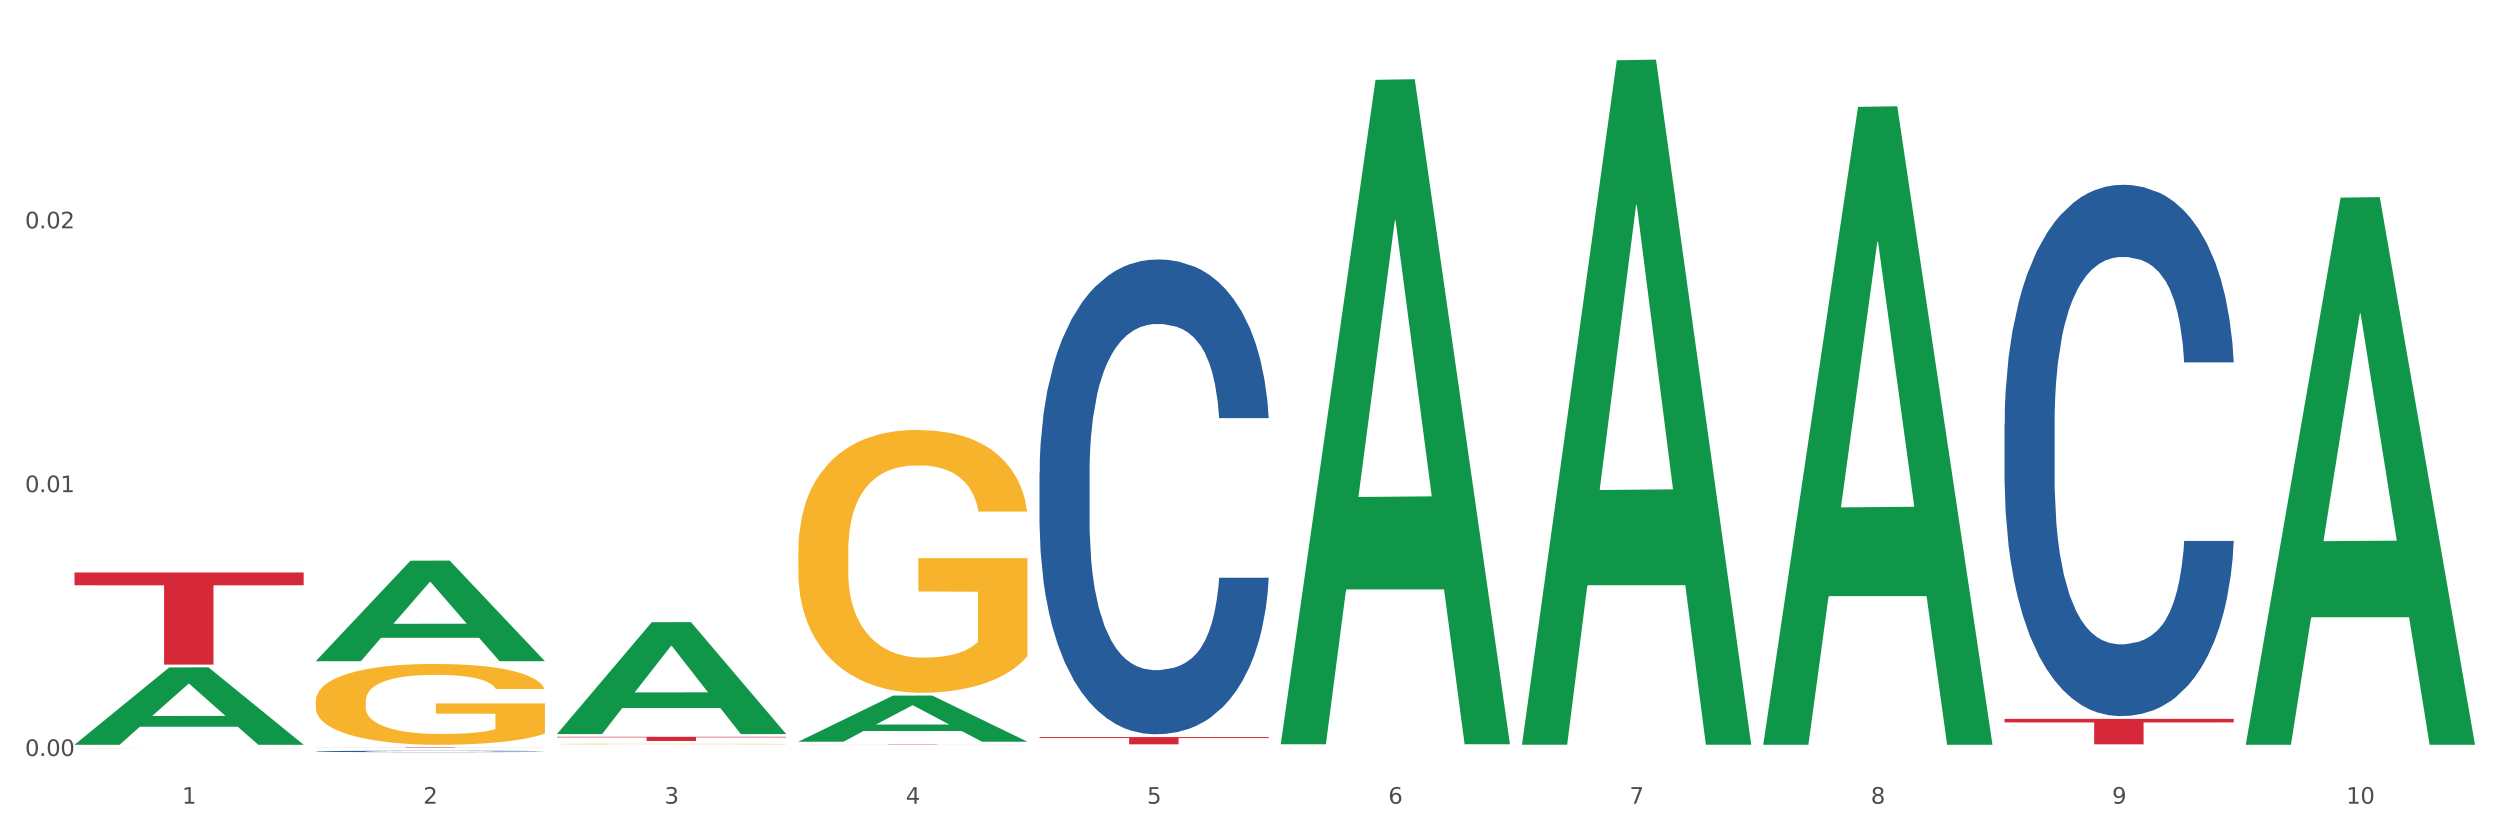 <?xml version="1.0" encoding="utf-8" standalone="no"?>
<!DOCTYPE svg PUBLIC "-//W3C//DTD SVG 1.1//EN"
  "http://www.w3.org/Graphics/SVG/1.1/DTD/svg11.dtd">
<svg xmlns:xlink="http://www.w3.org/1999/xlink" width="1080pt" height="360pt" viewBox="0 0 1080 360" xmlns="http://www.w3.org/2000/svg" version="1.1">
 <rect x="0" y="0" width="1080" height="360" fill="#333333" stroke="none"/>
 <defs>
  <style type="text/css">*{stroke-linejoin: round; stroke-linecap: butt}</style>
 </defs>
 <g id="figure_1">
  <g id="patch_1">
   <path d="M 0 360 
L 1080 360 
L 1080 0 
L 0 0 
z
" style="fill: #ffffff; stroke: #ffffff; stroke-linejoin: miter"/>
  </g>
  <g id="axes_1">
   <g id="matplotlib.axis_1">
    <g id="xtick_1">
     <g id="text_1">
      <!-- 1 -->
      <g style="fill: #4d4d4d" transform="translate(78.627 347.204) scale(0.096 -0.096)">
       <defs>
        <path id="DejaVuSans-31" d="M 794 531 
L 1825 531 
L 1825 4091 
L 703 3866 
L 703 4441 
L 1819 4666 
L 2450 4666 
L 2450 531 
L 3481 531 
L 3481 0 
L 794 0 
L 794 531 
z
" transform="scale(0.016)"/>
       </defs>
       <use xlink:href="#DejaVuSans-31"/>
      </g>
     </g>
    </g>
    <g id="xtick_2">
     <g id="text_2">
      <!-- 2 -->
      <g style="fill: #4d4d4d" transform="translate(182.851 347.204) scale(0.096 -0.096)">
       <defs>
        <path id="DejaVuSans-32" d="M 1228 531 
L 3431 531 
L 3431 0 
L 469 0 
L 469 531 
Q 828 903 1448 1529 
Q 2069 2156 2228 2338 
Q 2531 2678 2651 2914 
Q 2772 3150 2772 3378 
Q 2772 3750 2511 3984 
Q 2250 4219 1831 4219 
Q 1534 4219 1204 4116 
Q 875 4013 500 3803 
L 500 4441 
Q 881 4594 1212 4672 
Q 1544 4750 1819 4750 
Q 2544 4750 2975 4387 
Q 3406 4025 3406 3419 
Q 3406 3131 3298 2873 
Q 3191 2616 2906 2266 
Q 2828 2175 2409 1742 
Q 1991 1309 1228 531 
z
" transform="scale(0.016)"/>
       </defs>
       <use xlink:href="#DejaVuSans-32"/>
      </g>
     </g>
    </g>
    <g id="xtick_3">
     <g id="text_3">
      <!-- 3 -->
      <g style="fill: #4d4d4d" transform="translate(287.074 347.204) scale(0.096 -0.096)">
       <defs>
        <path id="DejaVuSans-33" d="M 2597 2516 
Q 3050 2419 3304 2112 
Q 3559 1806 3559 1356 
Q 3559 666 3084 287 
Q 2609 -91 1734 -91 
Q 1441 -91 1130 -33 
Q 819 25 488 141 
L 488 750 
Q 750 597 1062 519 
Q 1375 441 1716 441 
Q 2309 441 2620 675 
Q 2931 909 2931 1356 
Q 2931 1769 2642 2001 
Q 2353 2234 1838 2234 
L 1294 2234 
L 1294 2753 
L 1863 2753 
Q 2328 2753 2575 2939 
Q 2822 3125 2822 3475 
Q 2822 3834 2567 4026 
Q 2313 4219 1838 4219 
Q 1578 4219 1281 4162 
Q 984 4106 628 3988 
L 628 4550 
Q 988 4650 1302 4700 
Q 1616 4750 1894 4750 
Q 2613 4750 3031 4423 
Q 3450 4097 3450 3541 
Q 3450 3153 3228 2886 
Q 3006 2619 2597 2516 
z
" transform="scale(0.016)"/>
       </defs>
       <use xlink:href="#DejaVuSans-33"/>
      </g>
     </g>
    </g>
    <g id="xtick_4">
     <g id="text_4">
      <!-- 4 -->
      <g style="fill: #4d4d4d" transform="translate(391.298 347.204) scale(0.096 -0.096)">
       <defs>
        <path id="DejaVuSans-34" d="M 2419 4116 
L 825 1625 
L 2419 1625 
L 2419 4116 
z
M 2253 4666 
L 3047 4666 
L 3047 1625 
L 3713 1625 
L 3713 1100 
L 3047 1100 
L 3047 0 
L 2419 0 
L 2419 1100 
L 313 1100 
L 313 1709 
L 2253 4666 
z
" transform="scale(0.016)"/>
       </defs>
       <use xlink:href="#DejaVuSans-34"/>
      </g>
     </g>
    </g>
    <g id="xtick_5">
     <g id="text_5">
      <!-- 5 -->
      <g style="fill: #4d4d4d" transform="translate(495.522 347.204) scale(0.096 -0.096)">
       <defs>
        <path id="DejaVuSans-35" d="M 691 4666 
L 3169 4666 
L 3169 4134 
L 1269 4134 
L 1269 2991 
Q 1406 3038 1543 3061 
Q 1681 3084 1819 3084 
Q 2600 3084 3056 2656 
Q 3513 2228 3513 1497 
Q 3513 744 3044 326 
Q 2575 -91 1722 -91 
Q 1428 -91 1123 -41 
Q 819 9 494 109 
L 494 744 
Q 775 591 1075 516 
Q 1375 441 1709 441 
Q 2250 441 2565 725 
Q 2881 1009 2881 1497 
Q 2881 1984 2565 2268 
Q 2250 2553 1709 2553 
Q 1456 2553 1204 2497 
Q 953 2441 691 2322 
L 691 4666 
z
" transform="scale(0.016)"/>
       </defs>
       <use xlink:href="#DejaVuSans-35"/>
      </g>
     </g>
    </g>
    <g id="xtick_6">
     <g id="text_6">
      <!-- 6 -->
      <g style="fill: #4d4d4d" transform="translate(599.745 347.204) scale(0.096 -0.096)">
       <defs>
        <path id="DejaVuSans-36" d="M 2113 2584 
Q 1688 2584 1439 2293 
Q 1191 2003 1191 1497 
Q 1191 994 1439 701 
Q 1688 409 2113 409 
Q 2538 409 2786 701 
Q 3034 994 3034 1497 
Q 3034 2003 2786 2293 
Q 2538 2584 2113 2584 
z
M 3366 4563 
L 3366 3988 
Q 3128 4100 2886 4159 
Q 2644 4219 2406 4219 
Q 1781 4219 1451 3797 
Q 1122 3375 1075 2522 
Q 1259 2794 1537 2939 
Q 1816 3084 2150 3084 
Q 2853 3084 3261 2657 
Q 3669 2231 3669 1497 
Q 3669 778 3244 343 
Q 2819 -91 2113 -91 
Q 1303 -91 875 529 
Q 447 1150 447 2328 
Q 447 3434 972 4092 
Q 1497 4750 2381 4750 
Q 2619 4750 2861 4703 
Q 3103 4656 3366 4563 
z
" transform="scale(0.016)"/>
       </defs>
       <use xlink:href="#DejaVuSans-36"/>
      </g>
     </g>
    </g>
    <g id="xtick_7">
     <g id="text_7">
      <!-- 7 -->
      <g style="fill: #4d4d4d" transform="translate(703.969 347.204) scale(0.096 -0.096)">
       <defs>
        <path id="DejaVuSans-37" d="M 525 4666 
L 3525 4666 
L 3525 4397 
L 1831 0 
L 1172 0 
L 2766 4134 
L 525 4134 
L 525 4666 
z
" transform="scale(0.016)"/>
       </defs>
       <use xlink:href="#DejaVuSans-37"/>
      </g>
     </g>
    </g>
    <g id="xtick_8">
     <g id="text_8">
      <!-- 8 -->
      <g style="fill: #4d4d4d" transform="translate(808.193 347.204) scale(0.096 -0.096)">
       <defs>
        <path id="DejaVuSans-38" d="M 2034 2216 
Q 1584 2216 1326 1975 
Q 1069 1734 1069 1313 
Q 1069 891 1326 650 
Q 1584 409 2034 409 
Q 2484 409 2743 651 
Q 3003 894 3003 1313 
Q 3003 1734 2745 1975 
Q 2488 2216 2034 2216 
z
M 1403 2484 
Q 997 2584 770 2862 
Q 544 3141 544 3541 
Q 544 4100 942 4425 
Q 1341 4750 2034 4750 
Q 2731 4750 3128 4425 
Q 3525 4100 3525 3541 
Q 3525 3141 3298 2862 
Q 3072 2584 2669 2484 
Q 3125 2378 3379 2068 
Q 3634 1759 3634 1313 
Q 3634 634 3220 271 
Q 2806 -91 2034 -91 
Q 1263 -91 848 271 
Q 434 634 434 1313 
Q 434 1759 690 2068 
Q 947 2378 1403 2484 
z
M 1172 3481 
Q 1172 3119 1398 2916 
Q 1625 2713 2034 2713 
Q 2441 2713 2670 2916 
Q 2900 3119 2900 3481 
Q 2900 3844 2670 4047 
Q 2441 4250 2034 4250 
Q 1625 4250 1398 4047 
Q 1172 3844 1172 3481 
z
" transform="scale(0.016)"/>
       </defs>
       <use xlink:href="#DejaVuSans-38"/>
      </g>
     </g>
    </g>
    <g id="xtick_9">
     <g id="text_9">
      <!-- 9 -->
      <g style="fill: #4d4d4d" transform="translate(912.416 347.204) scale(0.096 -0.096)">
       <defs>
        <path id="DejaVuSans-39" d="M 703 97 
L 703 672 
Q 941 559 1184 500 
Q 1428 441 1663 441 
Q 2288 441 2617 861 
Q 2947 1281 2994 2138 
Q 2813 1869 2534 1725 
Q 2256 1581 1919 1581 
Q 1219 1581 811 2004 
Q 403 2428 403 3163 
Q 403 3881 828 4315 
Q 1253 4750 1959 4750 
Q 2769 4750 3195 4129 
Q 3622 3509 3622 2328 
Q 3622 1225 3098 567 
Q 2575 -91 1691 -91 
Q 1453 -91 1209 -44 
Q 966 3 703 97 
z
M 1959 2075 
Q 2384 2075 2632 2365 
Q 2881 2656 2881 3163 
Q 2881 3666 2632 3958 
Q 2384 4250 1959 4250 
Q 1534 4250 1286 3958 
Q 1038 3666 1038 3163 
Q 1038 2656 1286 2365 
Q 1534 2075 1959 2075 
z
" transform="scale(0.016)"/>
       </defs>
       <use xlink:href="#DejaVuSans-39"/>
      </g>
     </g>
    </g>
    <g id="xtick_10">
     <g id="text_10">
      <!-- 10 -->
      <g style="fill: #4d4d4d" transform="translate(1013.586 347.204) scale(0.096 -0.096)">
       <defs>
        <path id="DejaVuSans-30" d="M 2034 4250 
Q 1547 4250 1301 3770 
Q 1056 3291 1056 2328 
Q 1056 1369 1301 889 
Q 1547 409 2034 409 
Q 2525 409 2770 889 
Q 3016 1369 3016 2328 
Q 3016 3291 2770 3770 
Q 2525 4250 2034 4250 
z
M 2034 4750 
Q 2819 4750 3233 4129 
Q 3647 3509 3647 2328 
Q 3647 1150 3233 529 
Q 2819 -91 2034 -91 
Q 1250 -91 836 529 
Q 422 1150 422 2328 
Q 422 3509 836 4129 
Q 1250 4750 2034 4750 
z
" transform="scale(0.016)"/>
       </defs>
       <use xlink:href="#DejaVuSans-31"/>
       <use xlink:href="#DejaVuSans-30" transform="translate(63.623 0)"/>
      </g>
     </g>
    </g>
    <g id="xtick_11"/>
    <g id="xtick_12"/>
    <g id="xtick_13"/>
    <g id="xtick_14"/>
    <g id="xtick_15"/>
    <g id="xtick_16"/>
    <g id="xtick_17"/>
    <g id="xtick_18"/>
    <g id="xtick_19"/>
   </g>
   <g id="matplotlib.axis_2">
    <g id="ytick_1">
     <g id="text_11">
      <!-- 0.00 -->
      <g style="fill: #4d4d4d" transform="translate(10.8 326.588) scale(0.096 -0.096)">
       <defs>
        <path id="DejaVuSans-2e" d="M 684 794 
L 1344 794 
L 1344 0 
L 684 0 
L 684 794 
z
" transform="scale(0.016)"/>
       </defs>
       <use xlink:href="#DejaVuSans-30"/>
       <use xlink:href="#DejaVuSans-2e" transform="translate(63.623 0)"/>
       <use xlink:href="#DejaVuSans-30" transform="translate(95.41 0)"/>
       <use xlink:href="#DejaVuSans-30" transform="translate(159.033 0)"/>
      </g>
     </g>
    </g>
    <g id="ytick_2">
     <g id="text_12">
      <!-- 0.01 -->
      <g style="fill: #4d4d4d" transform="translate(10.8 212.617) scale(0.096 -0.096)">
       <use xlink:href="#DejaVuSans-30"/>
       <use xlink:href="#DejaVuSans-2e" transform="translate(63.623 0)"/>
       <use xlink:href="#DejaVuSans-30" transform="translate(95.41 0)"/>
       <use xlink:href="#DejaVuSans-31" transform="translate(159.033 0)"/>
      </g>
     </g>
    </g>
    <g id="ytick_3">
     <g id="text_13">
      <!-- 0.02 -->
      <g style="fill: #4d4d4d" transform="translate(10.8 98.646) scale(0.096 -0.096)">
       <use xlink:href="#DejaVuSans-30"/>
       <use xlink:href="#DejaVuSans-2e" transform="translate(63.623 0)"/>
       <use xlink:href="#DejaVuSans-30" transform="translate(95.41 0)"/>
       <use xlink:href="#DejaVuSans-32" transform="translate(159.033 0)"/>
      </g>
     </g>
    </g>
    <g id="ytick_4"/>
    <g id="ytick_5"/>
    <g id="ytick_6"/>
   </g>
   <g id="PolyCollection_1">
    <path d="M 32.175 321.689 
L 32.277 321.658 
L 73.107 288.319 
L 90.051 288.287 
L 131.187 321.752 
L 111.589 321.752 
L 102.709 313.959 
L 60.552 313.959 
L 60.246 314.085 
L 51.671 321.752 
L 32.175 321.752 
L 32.175 321.689 
L 65.86 309.309 
L 97.401 309.277 
L 81.783 295.42 
L 81.579 295.357 
L 81.375 295.451 
L 65.758 309.277 
L 65.86 309.309 
L 32.175 321.689 
z
" clip-path="url(#p17b45cf8b9)" style="fill: #109648"/>
    <path d="M 865.964 310.561 
L 964.976 310.561 
L 964.976 312.09 
L 926.028 312.1 
L 926.028 321.564 
L 904.677 321.564 
L 904.677 312.1 
L 865.964 312.09 
L 865.964 310.571 
L 865.964 310.561 
z
" clip-path="url(#p17b45cf8b9)" style="fill: #d62839"/>
    <path d="M 449.069 318.399 
L 548.082 318.399 
L 548.082 318.837 
L 509.134 318.84 
L 509.134 321.555 
L 487.783 321.555 
L 487.783 318.84 
L 449.069 318.837 
L 449.069 318.402 
L 449.069 318.399 
z
" clip-path="url(#p17b45cf8b9)" style="fill: #d62839"/>
    <path d="M 344.846 321.617 
L 443.858 321.617 
L 443.858 321.636 
L 404.91 321.636 
L 404.91 321.752 
L 383.559 321.752 
L 383.559 321.636 
L 344.846 321.636 
L 344.846 321.618 
L 344.846 321.617 
z
" clip-path="url(#p17b45cf8b9)" style="fill: #d62839"/>
    <path d="M 240.622 318.305 
L 339.635 318.305 
L 339.635 318.556 
L 300.687 318.558 
L 300.687 320.111 
L 279.336 320.111 
L 279.336 318.558 
L 240.622 318.556 
L 240.622 318.307 
L 240.622 318.305 
z
" clip-path="url(#p17b45cf8b9)" style="fill: #d62839"/>
    <path d="M 136.399 322.941 
L 235.411 322.941 
L 235.411 322.966 
L 196.463 322.967 
L 196.463 323.127 
L 175.112 323.127 
L 175.112 322.967 
L 136.399 322.966 
L 136.399 322.941 
L 136.399 322.941 
z
" clip-path="url(#p17b45cf8b9)" style="fill: #d62839"/>
    <path d="M 32.175 247.313 
L 131.187 247.313 
L 131.187 252.842 
L 92.239 252.879 
L 92.239 287.098 
L 70.888 287.098 
L 70.888 252.879 
L 32.175 252.842 
L 32.175 247.35 
L 32.175 247.313 
z
" clip-path="url(#p17b45cf8b9)" style="fill: #d62839"/>
    <path d="M 240.622 321.426 
L 240.739 321.426 
L 240.739 321.417 
L 240.973 321.409 
L 242.142 321.39 
L 243.895 321.375 
L 245.181 321.367 
L 246.467 321.36 
L 247.987 321.353 
L 249.857 321.346 
L 253.247 321.336 
L 255.351 321.331 
L 257.923 321.325 
L 262.599 321.317 
L 265.989 321.313 
L 269.496 321.309 
L 275.224 321.305 
L 278.965 321.303 
L 282.939 321.301 
L 287.732 321.3 
L 291.356 321.3 
L 299.305 321.301 
L 306.085 321.303 
L 309.358 321.305 
L 313.566 321.308 
L 315.788 321.31 
L 319.411 321.314 
L 323.152 321.319 
L 325.724 321.323 
L 329.581 321.332 
L 332.504 321.34 
L 335.193 321.351 
L 336.595 321.358 
L 337.647 321.365 
L 338.583 321.372 
L 339.518 321.384 
L 318.476 321.384 
L 317.658 321.376 
L 316.372 321.368 
L 314.502 321.36 
L 312.865 321.355 
L 310.06 321.348 
L 307.488 321.344 
L 304.799 321.341 
L 301.526 321.339 
L 298.954 321.338 
L 295.33 321.337 
L 288.2 321.337 
L 283.407 321.339 
L 280.134 321.341 
L 278.03 321.344 
L 276.159 321.346 
L 274.055 321.35 
L 271.6 321.355 
L 269.847 321.36 
L 268.093 321.366 
L 266.69 321.372 
L 265.405 321.379 
L 264.352 321.386 
L 263.534 321.394 
L 262.833 321.403 
L 262.248 321.419 
L 262.248 321.453 
L 262.482 321.461 
L 263.067 321.471 
L 263.768 321.478 
L 264.937 321.488 
L 265.989 321.494 
L 267.976 321.503 
L 270.197 321.51 
L 271.951 321.515 
L 273.704 321.519 
L 276.744 321.525 
L 280.134 321.529 
L 283.056 321.532 
L 287.031 321.534 
L 289.719 321.535 
L 292.057 321.536 
L 297.785 321.536 
L 301.877 321.535 
L 306.436 321.533 
L 309.943 321.531 
L 312.865 321.528 
L 316.138 321.524 
L 318.242 321.52 
L 318.242 321.468 
L 292.525 321.467 
L 292.525 321.433 
L 339.635 321.433 
L 339.635 321.534 
L 337.647 321.539 
L 335.426 321.544 
L 333.088 321.548 
L 329.581 321.554 
L 325.373 321.559 
L 321.632 321.562 
L 317.658 321.565 
L 312.982 321.568 
L 306.903 321.57 
L 303.163 321.571 
L 298.487 321.572 
L 292.992 321.572 
L 288.2 321.572 
L 283.524 321.571 
L 278.614 321.568 
L 273.821 321.565 
L 270.197 321.562 
L 266.574 321.558 
L 262.716 321.553 
L 259.677 321.548 
L 257.339 321.543 
L 254.767 321.537 
L 251.961 321.53 
L 249.857 321.523 
L 247.987 321.516 
L 246 321.507 
L 244.597 321.5 
L 243.194 321.49 
L 242.376 321.483 
L 241.441 321.472 
L 240.739 321.456 
L 240.622 321.426 
z
" clip-path="url(#p17b45cf8b9)" style="fill: #f7b32b"/>
    <path d="M 136.399 302.97 
L 136.516 302.938 
L 136.516 301.79 
L 136.749 300.801 
L 137.918 298.41 
L 139.672 296.432 
L 140.958 295.38 
L 142.244 294.519 
L 143.763 293.658 
L 145.634 292.765 
L 149.024 291.458 
L 151.128 290.788 
L 153.699 290.087 
L 158.375 289.066 
L 161.765 288.492 
L 165.272 288.014 
L 171 287.44 
L 174.741 287.185 
L 178.716 286.994 
L 183.508 286.866 
L 187.132 286.834 
L 195.081 286.93 
L 201.861 287.217 
L 205.135 287.44 
L 209.343 287.823 
L 211.564 288.078 
L 215.188 288.588 
L 218.928 289.258 
L 221.5 289.832 
L 225.358 290.916 
L 228.28 292 
L 230.969 293.339 
L 232.372 294.264 
L 233.424 295.125 
L 234.359 296.114 
L 235.294 297.676 
L 214.253 297.676 
L 213.434 296.56 
L 212.148 295.508 
L 210.278 294.487 
L 208.641 293.85 
L 205.836 293.052 
L 203.264 292.542 
L 200.576 292.159 
L 197.302 291.841 
L 194.731 291.681 
L 191.107 291.554 
L 183.976 291.585 
L 179.183 291.841 
L 175.91 292.159 
L 173.806 292.446 
L 171.936 292.765 
L 169.831 293.212 
L 167.377 293.881 
L 165.623 294.487 
L 163.87 295.253 
L 162.467 296.018 
L 161.181 296.911 
L 160.129 297.867 
L 159.311 298.856 
L 158.609 300.068 
L 158.025 302.077 
L 158.025 306.445 
L 158.259 307.434 
L 158.843 308.741 
L 159.544 309.73 
L 160.713 310.91 
L 161.765 311.707 
L 163.753 312.855 
L 165.974 313.812 
L 167.727 314.418 
L 169.481 314.928 
L 172.52 315.629 
L 175.91 316.203 
L 178.833 316.554 
L 182.807 316.873 
L 185.496 317 
L 187.834 317.064 
L 193.562 317.064 
L 197.653 316.969 
L 202.212 316.745 
L 205.719 316.458 
L 208.641 316.108 
L 211.915 315.534 
L 214.019 314.992 
L 214.019 308.327 
L 188.301 308.295 
L 188.301 303.862 
L 235.411 303.862 
L 235.411 316.873 
L 233.424 317.543 
L 231.203 318.148 
L 228.865 318.691 
L 225.358 319.36 
L 221.15 319.998 
L 217.409 320.444 
L 213.434 320.827 
L 208.758 321.178 
L 202.68 321.497 
L 198.939 321.624 
L 194.263 321.72 
L 188.769 321.752 
L 183.976 321.688 
L 179.3 321.529 
L 174.39 321.242 
L 169.598 320.827 
L 165.974 320.413 
L 162.35 319.902 
L 158.492 319.233 
L 155.453 318.595 
L 153.115 318.021 
L 150.543 317.287 
L 147.738 316.331 
L 145.634 315.47 
L 143.763 314.577 
L 141.776 313.429 
L 140.373 312.44 
L 138.97 311.197 
L 138.152 310.272 
L 137.217 308.837 
L 136.516 306.828 
L 136.399 302.97 
z
" clip-path="url(#p17b45cf8b9)" style="fill: #f7b32b"/>
    <path d="M 32.175 323.416 
L 32.292 323.416 
L 32.292 323.414 
L 32.526 323.412 
L 33.695 323.407 
L 35.448 323.403 
L 36.734 323.401 
L 38.02 323.399 
L 39.54 323.398 
L 41.41 323.396 
L 44.8 323.393 
L 46.904 323.392 
L 49.476 323.39 
L 54.152 323.388 
L 57.542 323.387 
L 61.049 323.386 
L 66.777 323.385 
L 70.517 323.385 
L 74.492 323.384 
L 79.285 323.384 
L 82.909 323.384 
L 90.858 323.384 
L 97.638 323.385 
L 100.911 323.385 
L 105.119 323.386 
L 107.34 323.386 
L 110.964 323.387 
L 114.705 323.389 
L 117.277 323.39 
L 121.134 323.392 
L 124.057 323.394 
L 126.745 323.397 
L 128.148 323.399 
L 129.2 323.401 
L 130.135 323.403 
L 131.071 323.406 
L 110.029 323.406 
L 109.211 323.403 
L 107.925 323.401 
L 106.054 323.399 
L 104.418 323.398 
L 101.612 323.396 
L 99.041 323.395 
L 96.352 323.395 
L 93.079 323.394 
L 90.507 323.394 
L 86.883 323.393 
L 79.752 323.393 
L 74.96 323.394 
L 71.686 323.395 
L 69.582 323.395 
L 67.712 323.396 
L 65.608 323.397 
L 63.153 323.398 
L 61.399 323.399 
L 59.646 323.401 
L 58.243 323.402 
L 56.957 323.404 
L 55.905 323.406 
L 55.087 323.408 
L 54.386 323.41 
L 53.801 323.414 
L 53.801 323.423 
L 54.035 323.425 
L 54.619 323.428 
L 55.321 323.43 
L 56.49 323.432 
L 57.542 323.434 
L 59.529 323.436 
L 61.75 323.438 
L 63.504 323.439 
L 65.257 323.44 
L 68.296 323.442 
L 71.686 323.443 
L 74.609 323.443 
L 78.583 323.444 
L 81.272 323.444 
L 83.61 323.444 
L 89.338 323.444 
L 93.429 323.444 
L 97.988 323.444 
L 101.495 323.443 
L 104.418 323.442 
L 107.691 323.441 
L 109.795 323.44 
L 109.795 323.427 
L 84.078 323.427 
L 84.078 323.418 
L 131.187 323.418 
L 131.187 323.444 
L 129.2 323.445 
L 126.979 323.447 
L 124.641 323.448 
L 121.134 323.449 
L 116.926 323.45 
L 113.185 323.451 
L 109.211 323.452 
L 104.535 323.453 
L 98.456 323.453 
L 94.715 323.454 
L 90.039 323.454 
L 84.545 323.454 
L 79.752 323.454 
L 75.076 323.453 
L 70.167 323.453 
L 65.374 323.452 
L 61.75 323.451 
L 58.126 323.45 
L 54.269 323.449 
L 51.229 323.447 
L 48.891 323.446 
L 46.32 323.445 
L 43.514 323.443 
L 41.41 323.441 
L 39.54 323.439 
L 37.552 323.437 
L 36.15 323.435 
L 34.747 323.433 
L 33.928 323.431 
L 32.993 323.428 
L 32.292 323.424 
L 32.175 323.416 
z
" clip-path="url(#p17b45cf8b9)" style="fill: #f7b32b"/>
    <path d="M 865.964 182.962 
L 866.081 182.753 
L 866.081 176.883 
L 866.432 168.917 
L 867.719 154.242 
L 869.358 143.132 
L 872.167 130.134 
L 873.688 124.684 
L 875.678 118.604 
L 879.774 108.752 
L 884.456 100.366 
L 887.733 95.754 
L 890.19 92.819 
L 895.691 87.578 
L 898.851 85.272 
L 902.128 83.386 
L 904.937 82.128 
L 909.618 80.66 
L 913.364 80.032 
L 917.694 79.822 
L 921.322 80.032 
L 926.12 80.87 
L 933.143 83.386 
L 935.834 84.853 
L 939.463 87.369 
L 943.208 90.723 
L 946.251 94.077 
L 949.762 98.899 
L 953.39 105.188 
L 956.901 113.154 
L 959.359 120.491 
L 961.348 128.248 
L 963.104 137.681 
L 964.391 147.953 
L 964.976 156.548 
L 943.559 156.548 
L 942.974 148.792 
L 941.803 140.406 
L 940.633 134.746 
L 939.346 130.134 
L 937.356 124.893 
L 935.6 121.539 
L 932.674 117.556 
L 929.983 115.041 
L 927.759 113.573 
L 925.067 112.315 
L 919.332 111.058 
L 915.236 111.058 
L 912.661 111.477 
L 909.501 112.525 
L 906.81 113.992 
L 903.65 116.508 
L 901.192 119.233 
L 898.734 122.797 
L 897.33 125.313 
L 895.223 129.925 
L 893.819 133.698 
L 891.946 140.197 
L 890.893 144.809 
L 889.02 156.758 
L 888.201 165.563 
L 887.85 171.642 
L 887.616 178.35 
L 887.616 211.053 
L 888.318 225.728 
L 888.903 232.017 
L 889.839 239.144 
L 891.595 248.368 
L 894.17 257.383 
L 896.861 263.881 
L 899.085 267.864 
L 901.192 270.799 
L 903.298 273.105 
L 905.873 275.202 
L 907.98 276.459 
L 911.14 277.717 
L 914.885 278.346 
L 917.811 278.346 
L 923.78 277.298 
L 926.472 276.25 
L 929.046 274.782 
L 931.855 272.476 
L 934.079 269.961 
L 935.366 268.074 
L 937.473 264.091 
L 939.111 259.898 
L 940.516 255.077 
L 941.452 250.884 
L 942.505 244.595 
L 943.325 237.467 
L 943.559 233.694 
L 964.976 233.694 
L 964.508 241.241 
L 963.689 248.578 
L 962.05 258.431 
L 960.763 264.091 
L 958.773 271.009 
L 956.667 276.879 
L 953.741 283.377 
L 951.049 288.199 
L 948.24 292.392 
L 945.197 296.165 
L 939.697 301.406 
L 937.707 302.873 
L 933.494 305.389 
L 930.217 306.856 
L 925.418 308.324 
L 920.503 309.162 
L 915.353 309.372 
L 910.789 308.953 
L 905.756 307.695 
L 902.596 306.437 
L 899.085 304.551 
L 894.989 301.616 
L 891.127 298.052 
L 887.499 293.859 
L 884.105 289.038 
L 880.945 283.587 
L 876.848 274.573 
L 873.805 265.768 
L 871.582 257.592 
L 870.06 250.674 
L 868.539 241.87 
L 867.719 235.79 
L 866.432 221.116 
L 865.964 207.49 
L 865.964 182.962 
z
" clip-path="url(#p17b45cf8b9)" style="fill: #255c99"/>
    <path d="M 449.069 204.246 
L 449.187 204.059 
L 449.187 198.813 
L 449.538 191.695 
L 450.825 178.581 
L 452.464 168.652 
L 455.272 157.037 
L 456.794 152.167 
L 458.783 146.734 
L 462.88 137.929 
L 467.561 130.436 
L 470.838 126.314 
L 473.296 123.691 
L 478.797 119.008 
L 481.957 116.947 
L 485.234 115.261 
L 488.042 114.137 
L 492.724 112.826 
L 496.469 112.264 
L 500.799 112.077 
L 504.427 112.264 
L 509.226 113.013 
L 516.248 115.261 
L 518.94 116.573 
L 522.568 118.821 
L 526.313 121.818 
L 529.356 124.815 
L 532.867 129.124 
L 536.495 134.744 
L 540.006 141.863 
L 542.464 148.42 
L 544.454 155.351 
L 546.209 163.781 
L 547.497 172.961 
L 548.082 180.642 
L 526.664 180.642 
L 526.079 173.71 
L 524.909 166.217 
L 523.738 161.159 
L 522.451 157.037 
L 520.461 152.354 
L 518.706 149.356 
L 515.78 145.797 
L 513.088 143.549 
L 510.864 142.238 
L 508.173 141.114 
L 502.438 139.99 
L 498.342 139.99 
L 495.767 140.364 
L 492.607 141.301 
L 489.915 142.612 
L 486.755 144.86 
L 484.297 147.296 
L 481.84 150.481 
L 480.435 152.729 
L 478.328 156.85 
L 476.924 160.222 
L 475.051 166.029 
L 473.998 170.151 
L 472.126 180.829 
L 471.306 188.697 
L 470.955 194.13 
L 470.721 200.125 
L 470.721 229.349 
L 471.423 242.463 
L 472.009 248.083 
L 472.945 254.452 
L 474.7 262.695 
L 477.275 270.751 
L 479.967 276.558 
L 482.191 280.117 
L 484.297 282.74 
L 486.404 284.801 
L 488.979 286.674 
L 491.085 287.798 
L 494.245 288.922 
L 497.991 289.484 
L 500.916 289.484 
L 506.885 288.548 
L 509.577 287.611 
L 512.152 286.299 
L 514.961 284.239 
L 517.184 281.991 
L 518.472 280.305 
L 520.578 276.745 
L 522.217 272.999 
L 523.621 268.69 
L 524.558 264.943 
L 525.611 259.323 
L 526.43 252.954 
L 526.664 249.582 
L 548.082 249.582 
L 547.614 256.326 
L 546.795 262.882 
L 545.156 271.687 
L 543.869 276.745 
L 541.879 282.927 
L 539.772 288.173 
L 536.846 293.98 
L 534.155 298.289 
L 531.346 302.036 
L 528.303 305.408 
L 522.802 310.091 
L 520.813 311.403 
L 516.599 313.651 
L 513.322 314.962 
L 508.524 316.273 
L 503.608 317.023 
L 498.459 317.21 
L 493.894 316.835 
L 488.862 315.711 
L 485.702 314.587 
L 482.191 312.901 
L 478.094 310.279 
L 474.232 307.094 
L 470.604 303.347 
L 467.21 299.038 
L 464.05 294.168 
L 459.954 286.112 
L 456.911 278.244 
L 454.687 270.938 
L 453.166 264.756 
L 451.644 256.888 
L 450.825 251.455 
L 449.538 238.341 
L 449.069 226.164 
L 449.069 204.246 
z
" clip-path="url(#p17b45cf8b9)" style="fill: #255c99"/>
    <path d="M 136.399 324.6 
L 136.516 324.6 
L 136.516 324.584 
L 136.867 324.562 
L 138.154 324.521 
L 139.793 324.49 
L 142.602 324.455 
L 144.123 324.439 
L 146.113 324.423 
L 150.209 324.395 
L 154.89 324.372 
L 158.167 324.36 
L 160.625 324.351 
L 166.126 324.337 
L 169.286 324.331 
L 172.563 324.325 
L 175.372 324.322 
L 180.053 324.318 
L 183.798 324.316 
L 188.129 324.316 
L 191.757 324.316 
L 196.555 324.318 
L 203.577 324.325 
L 206.269 324.329 
L 209.897 324.336 
L 213.642 324.346 
L 216.685 324.355 
L 220.196 324.368 
L 223.824 324.386 
L 227.336 324.408 
L 229.793 324.428 
L 231.783 324.449 
L 233.538 324.475 
L 234.826 324.504 
L 235.411 324.527 
L 213.993 324.527 
L 213.408 324.506 
L 212.238 324.483 
L 211.068 324.467 
L 209.78 324.455 
L 207.791 324.44 
L 206.035 324.431 
L 203.109 324.42 
L 200.417 324.413 
L 198.194 324.409 
L 195.502 324.405 
L 189.767 324.402 
L 185.671 324.402 
L 183.096 324.403 
L 179.936 324.406 
L 177.244 324.41 
L 174.084 324.417 
L 171.626 324.424 
L 169.169 324.434 
L 167.764 324.441 
L 165.658 324.454 
L 164.253 324.464 
L 162.381 324.482 
L 161.327 324.495 
L 159.455 324.528 
L 158.635 324.552 
L 158.284 324.569 
L 158.05 324.588 
L 158.05 324.678 
L 158.752 324.719 
L 159.338 324.736 
L 160.274 324.756 
L 162.029 324.781 
L 164.604 324.806 
L 167.296 324.824 
L 169.52 324.835 
L 171.626 324.843 
L 173.733 324.849 
L 176.308 324.855 
L 178.415 324.859 
L 181.575 324.862 
L 185.32 324.864 
L 188.246 324.864 
L 194.214 324.861 
L 196.906 324.858 
L 199.481 324.854 
L 202.29 324.848 
L 204.514 324.841 
L 205.801 324.835 
L 207.908 324.824 
L 209.546 324.813 
L 210.951 324.8 
L 211.887 324.788 
L 212.94 324.771 
L 213.759 324.751 
L 213.993 324.741 
L 235.411 324.741 
L 234.943 324.761 
L 234.124 324.782 
L 232.485 324.809 
L 231.198 324.824 
L 229.208 324.844 
L 227.102 324.86 
L 224.176 324.878 
L 221.484 324.891 
L 218.675 324.903 
L 215.632 324.913 
L 210.131 324.928 
L 208.142 324.932 
L 203.928 324.938 
L 200.651 324.943 
L 195.853 324.947 
L 190.937 324.949 
L 185.788 324.95 
L 181.223 324.948 
L 176.191 324.945 
L 173.031 324.941 
L 169.52 324.936 
L 165.424 324.928 
L 161.561 324.918 
L 157.933 324.907 
L 154.539 324.893 
L 151.379 324.878 
L 147.283 324.853 
L 144.24 324.829 
L 142.016 324.807 
L 140.495 324.787 
L 138.973 324.763 
L 138.154 324.746 
L 136.867 324.706 
L 136.399 324.668 
L 136.399 324.6 
z
" clip-path="url(#p17b45cf8b9)" style="fill: #255c99"/>
    <path d="M 344.846 238.213 
L 344.963 238.109 
L 344.963 234.376 
L 345.197 231.162 
L 346.366 223.385 
L 348.119 216.956 
L 349.405 213.534 
L 350.691 210.734 
L 352.21 207.934 
L 354.081 205.031 
L 357.471 200.779 
L 359.575 198.602 
L 362.147 196.32 
L 366.823 193.002 
L 370.213 191.136 
L 373.72 189.58 
L 379.448 187.714 
L 383.188 186.884 
L 387.163 186.262 
L 391.956 185.847 
L 395.579 185.744 
L 403.529 186.055 
L 410.309 186.988 
L 413.582 187.714 
L 417.79 188.958 
L 420.011 189.788 
L 423.635 191.447 
L 427.376 193.624 
L 429.947 195.491 
L 433.805 199.017 
L 436.728 202.542 
L 439.416 206.897 
L 440.819 209.904 
L 441.871 212.704 
L 442.806 215.919 
L 443.741 221 
L 422.7 221 
L 421.882 217.37 
L 420.596 213.949 
L 418.725 210.63 
L 417.089 208.556 
L 414.283 205.964 
L 411.711 204.305 
L 409.023 203.061 
L 405.75 202.024 
L 403.178 201.505 
L 399.554 201.09 
L 392.423 201.194 
L 387.63 202.024 
L 384.357 203.061 
L 382.253 203.994 
L 380.383 205.031 
L 378.279 206.483 
L 375.824 208.66 
L 374.07 210.63 
L 372.317 213.119 
L 370.914 215.608 
L 369.628 218.511 
L 368.576 221.622 
L 367.758 224.836 
L 367.056 228.777 
L 366.472 235.31 
L 366.472 249.516 
L 366.706 252.73 
L 367.29 256.982 
L 367.992 260.196 
L 369.161 264.033 
L 370.213 266.625 
L 372.2 270.358 
L 374.421 273.469 
L 376.174 275.439 
L 377.928 277.099 
L 380.967 279.38 
L 384.357 281.246 
L 387.28 282.387 
L 391.254 283.424 
L 393.943 283.839 
L 396.281 284.046 
L 402.009 284.046 
L 406.1 283.735 
L 410.659 283.009 
L 414.166 282.076 
L 417.089 280.935 
L 420.362 279.069 
L 422.466 277.306 
L 422.466 255.634 
L 396.748 255.53 
L 396.748 241.117 
L 443.858 241.117 
L 443.858 283.424 
L 441.871 285.602 
L 439.65 287.572 
L 437.312 289.335 
L 433.805 291.512 
L 429.597 293.586 
L 425.856 295.038 
L 421.882 296.282 
L 417.206 297.423 
L 411.127 298.46 
L 407.386 298.874 
L 402.71 299.186 
L 397.216 299.289 
L 392.423 299.082 
L 387.747 298.563 
L 382.838 297.63 
L 378.045 296.282 
L 374.421 294.934 
L 370.797 293.275 
L 366.94 291.097 
L 363.9 289.023 
L 361.562 287.157 
L 358.99 284.772 
L 356.185 281.661 
L 354.081 278.861 
L 352.21 275.958 
L 350.223 272.225 
L 348.82 269.01 
L 347.418 264.966 
L 346.599 261.959 
L 345.664 257.293 
L 344.963 250.76 
L 344.846 238.213 
z
" clip-path="url(#p17b45cf8b9)" style="fill: #f7b32b"/>
    <path d="M 761.74 321.234 
L 761.842 320.975 
L 802.672 46.162 
L 819.617 45.903 
L 860.753 321.752 
L 841.154 321.752 
L 832.274 257.517 
L 790.117 257.517 
L 789.811 258.553 
L 781.237 321.752 
L 761.74 321.752 
L 761.74 321.234 
L 795.425 219.183 
L 826.966 218.924 
L 811.349 104.699 
L 811.144 104.181 
L 810.94 104.958 
L 795.323 218.924 
L 795.425 219.183 
L 761.74 321.234 
z
" clip-path="url(#p17b45cf8b9)" style="fill: #109648"/>
    <path d="M 344.846 320.391 
L 344.948 320.373 
L 385.778 300.497 
L 402.722 300.478 
L 443.858 320.429 
L 424.26 320.429 
L 415.379 315.783 
L 373.223 315.783 
L 372.916 315.858 
L 364.342 320.429 
L 344.846 320.429 
L 344.846 320.391 
L 378.53 313.01 
L 410.072 312.992 
L 394.454 304.73 
L 394.25 304.693 
L 394.046 304.749 
L 378.428 312.992 
L 378.53 313.01 
L 344.846 320.391 
z
" clip-path="url(#p17b45cf8b9)" style="fill: #109648"/>
    <path d="M 240.622 317.026 
L 240.724 316.98 
L 281.554 268.795 
L 298.499 268.75 
L 339.635 317.116 
L 320.036 317.116 
L 311.156 305.854 
L 268.999 305.854 
L 268.693 306.035 
L 260.118 317.116 
L 240.622 317.116 
L 240.622 317.026 
L 274.307 299.132 
L 305.848 299.087 
L 290.231 279.059 
L 290.026 278.968 
L 289.822 279.104 
L 274.205 299.087 
L 274.307 299.132 
L 240.622 317.026 
z
" clip-path="url(#p17b45cf8b9)" style="fill: #109648"/>
    <path d="M 136.399 285.564 
L 136.501 285.523 
L 177.331 242.216 
L 194.275 242.175 
L 235.411 285.645 
L 215.813 285.645 
L 206.932 275.523 
L 164.775 275.523 
L 164.469 275.686 
L 155.895 285.645 
L 136.399 285.645 
L 136.399 285.564 
L 170.083 269.482 
L 201.624 269.441 
L 186.007 251.44 
L 185.803 251.359 
L 185.599 251.481 
L 169.981 269.441 
L 170.083 269.482 
L 136.399 285.564 
z
" clip-path="url(#p17b45cf8b9)" style="fill: #109648"/>
    <path d="M 553.293 320.98 
L 553.395 320.71 
L 594.225 34.484 
L 611.169 34.215 
L 652.306 321.519 
L 632.707 321.519 
L 623.827 254.616 
L 581.67 254.616 
L 581.364 255.695 
L 572.789 321.519 
L 553.293 321.519 
L 553.293 320.98 
L 586.978 214.69 
L 618.519 214.421 
L 602.901 95.452 
L 602.697 94.913 
L 602.493 95.722 
L 586.876 214.421 
L 586.978 214.69 
L 553.293 320.98 
z
" clip-path="url(#p17b45cf8b9)" style="fill: #109648"/>
    <path d="M 970.188 321.308 
L 970.29 321.085 
L 1011.12 85.369 
L 1028.064 85.147 
L 1069.2 321.752 
L 1049.602 321.752 
L 1040.721 266.655 
L 998.564 266.655 
L 998.258 267.544 
L 989.684 321.752 
L 970.188 321.752 
L 970.188 321.308 
L 1003.872 233.775 
L 1035.413 233.553 
L 1019.796 135.578 
L 1019.592 135.134 
L 1019.388 135.8 
L 1003.77 233.553 
L 1003.872 233.775 
L 970.188 321.308 
z
" clip-path="url(#p17b45cf8b9)" style="fill: #109648"/>
    <path d="M 657.517 321.164 
L 657.619 320.886 
L 698.449 26.037 
L 715.393 25.759 
L 756.529 321.72 
L 736.931 321.72 
L 728.05 252.801 
L 685.893 252.801 
L 685.587 253.913 
L 677.013 321.72 
L 657.517 321.72 
L 657.517 321.164 
L 691.201 211.673 
L 722.742 211.395 
L 707.125 88.842 
L 706.921 88.286 
L 706.717 89.12 
L 691.099 211.395 
L 691.201 211.673 
L 657.517 321.164 
z
" clip-path="url(#p17b45cf8b9)" style="fill: #109648"/>
   </g>
  </g>
 </g>
 <defs>
  <clipPath id="p17b45cf8b9">
   <rect x="32.175" y="10.8" width="1037.025" height="329.109"/>
  </clipPath>
 </defs>
</svg>
